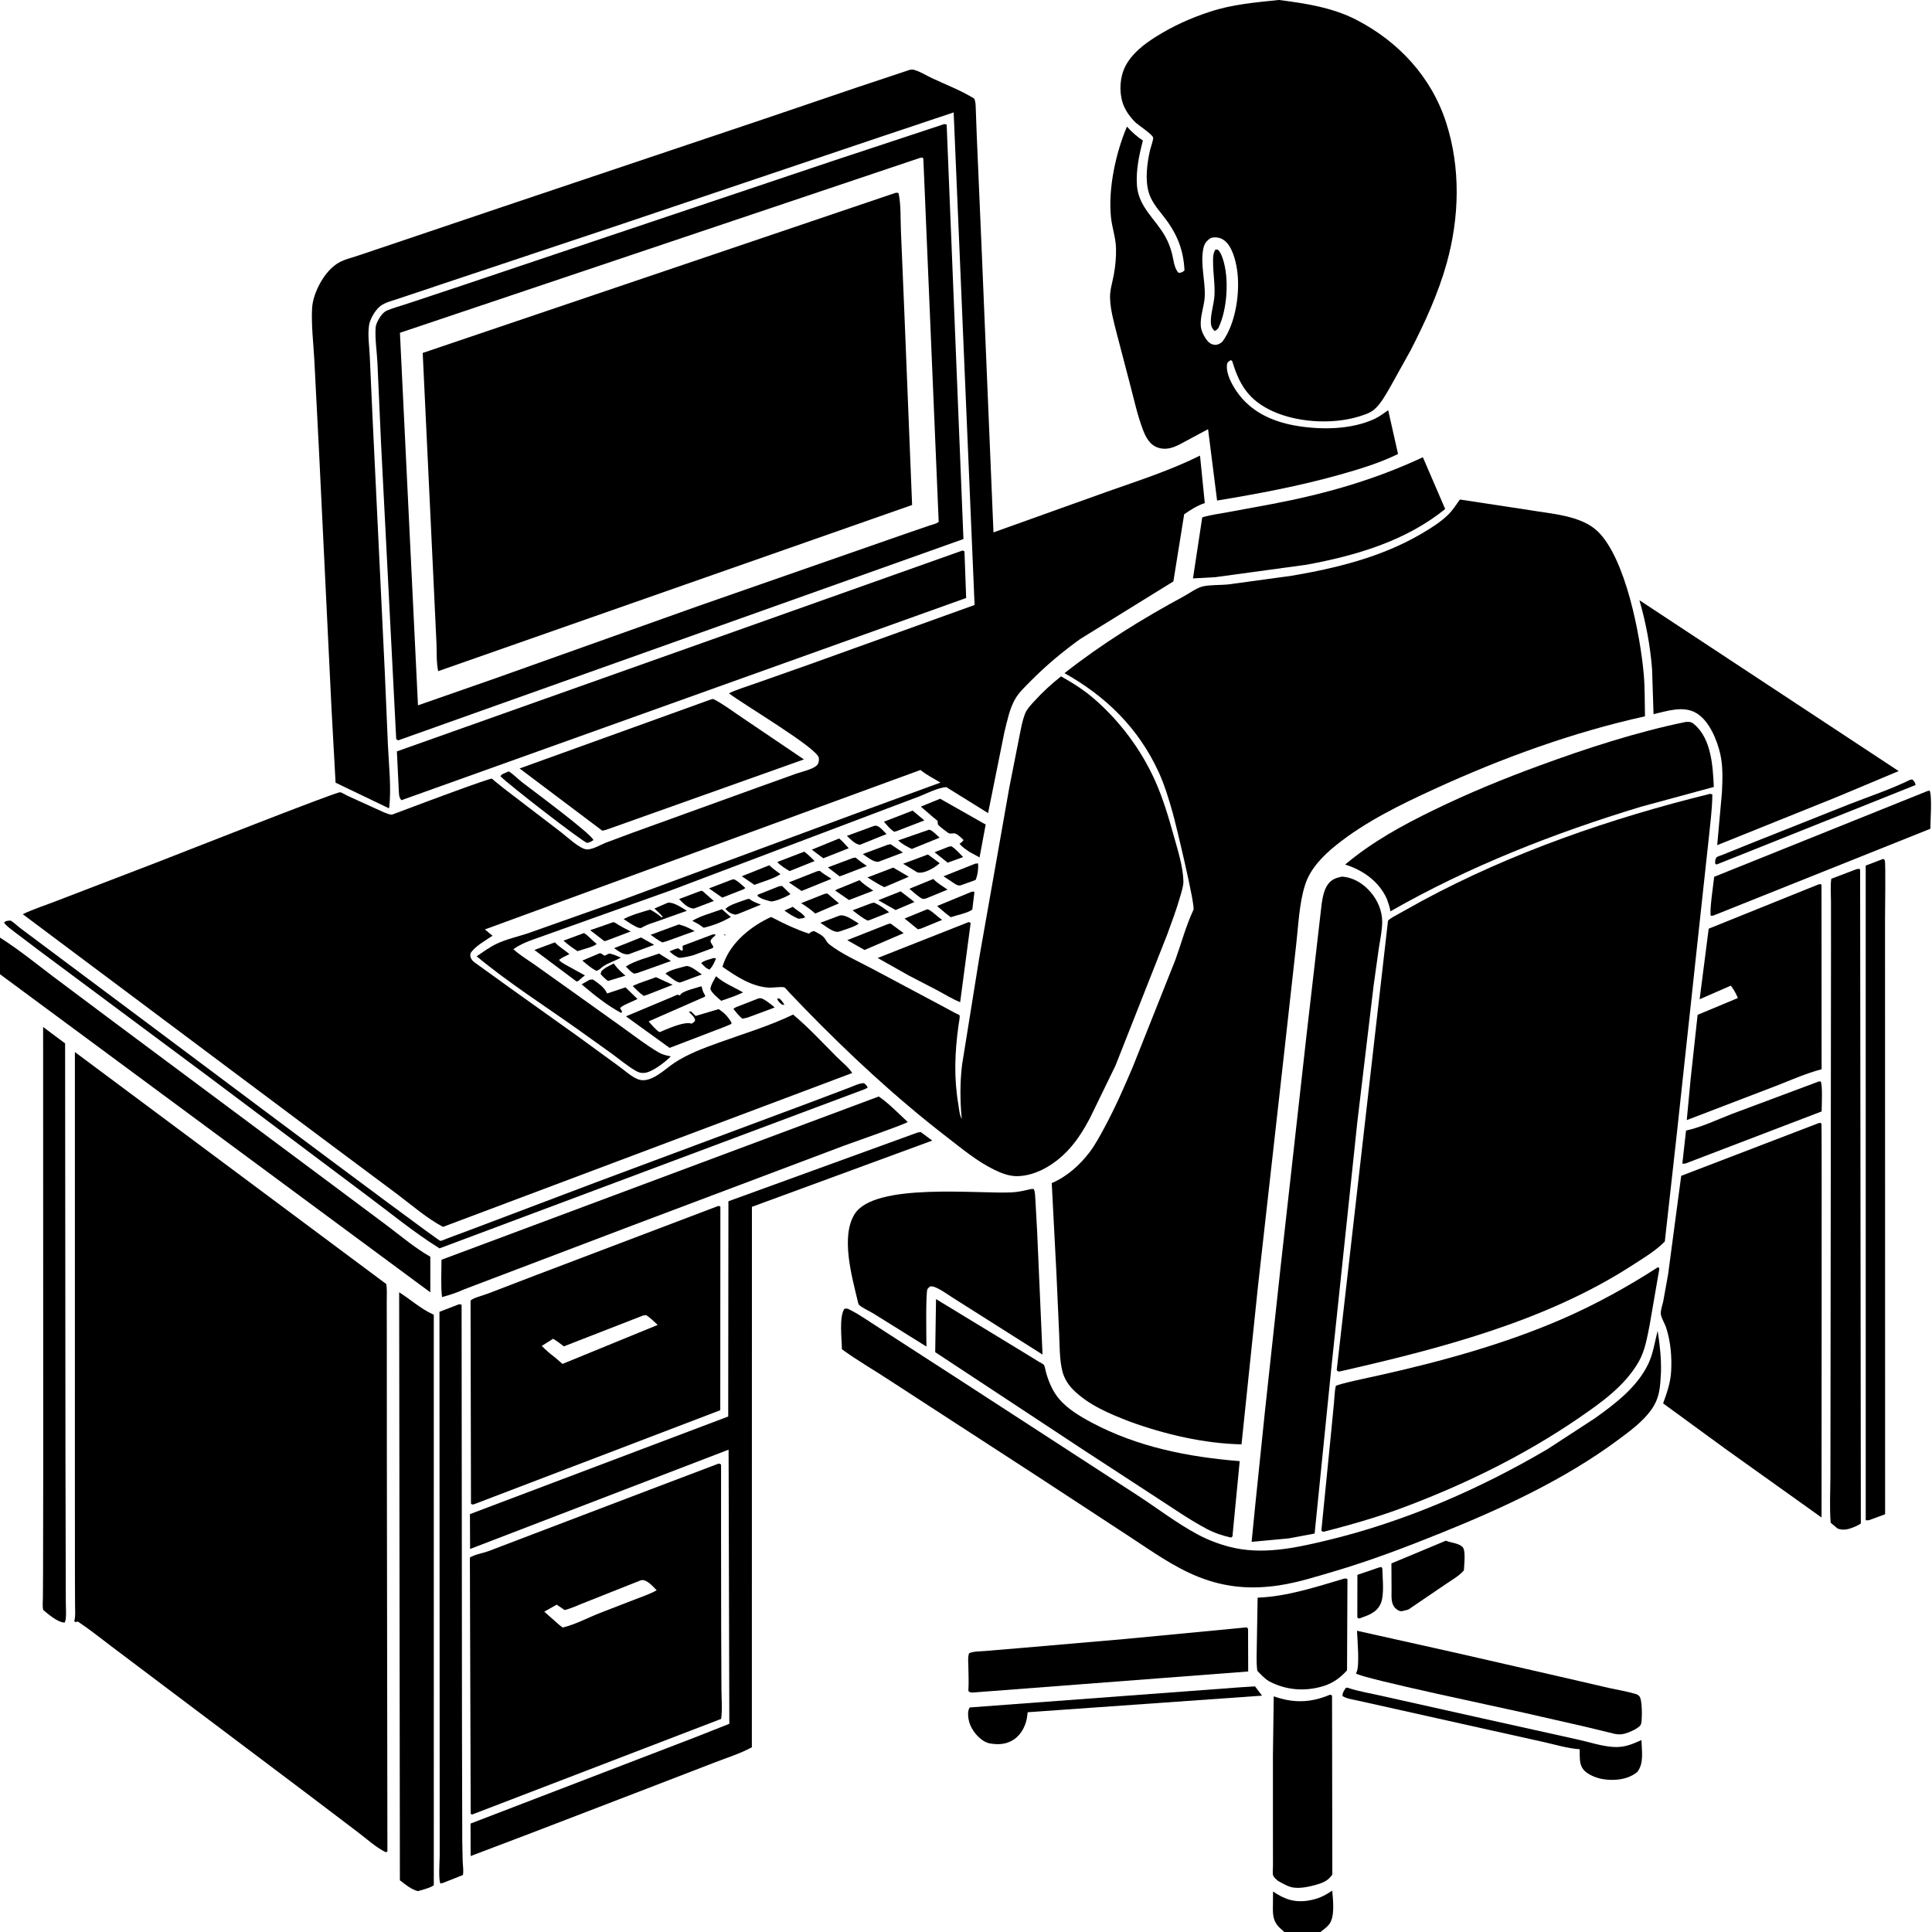 <svg version="1.1" xmlns="http://www.w3.org/2000/svg" style="display: block;" viewBox="0 0 2048 2048" width="1024" height="1024">
<path transform="translate(0,0)" fill="rgb(255,255,255)" d="M 0 0 L 0 2048 L 2048 2048 L 2048 0 L 0 0 z"/>
<path transform="translate(0,0)" fill="rgb(0,0,0)" d="M 1356.18 0 C 1383.87 3.621 1412.33 7.916 1437.5 20.857 C 1482.34 43.911 1517.32 81.449 1532.96 129.932 C 1548.49 178.095 1547.08 230.381 1533.56 278.969 C 1524.7 310.813 1510.45 341.945 1495.34 371.312 L 1473.96 409.758 C 1469.24 417.838 1463.65 428.403 1456.33 434.425 C 1452.15 437.868 1446.2 439.716 1441.07 441.333 C 1411.72 450.576 1371.32 447.932 1343.93 433.381 C 1321.87 421.66 1313.09 405.632 1306.08 382.5 L 1304.5 381.792 C 1302.34 383.344 1301.05 383.688 1300.68 386.5 C 1299.44 395.967 1305.85 407.588 1311.09 415.197 C 1325.41 435.985 1347.73 446.526 1371.98 450.953 C 1398.95 455.878 1432.03 455.778 1457.35 443.928 C 1462.3 441.61 1467.03 437.929 1471.54 434.832 L 1481.98 481.259 C 1462.06 490.996 1440.87 497.377 1419.57 503.357 C 1377.39 515.204 1333.39 523.467 1290.17 530.612 L 1280.6 454.973 L 1249.67 471.5 C 1242.15 475.226 1234.77 477.287 1226.6 474.222 C 1219.19 471.44 1215.02 464.23 1212.24 457.265 C 1205.67 440.802 1201.92 422.237 1197.28 405.088 L 1183.81 353.589 C 1180.8 341.604 1176.97 328.15 1176.7 315.757 C 1176.52 307.331 1179.05 299.966 1180.58 291.806 C 1182.37 282.299 1183.28 272.483 1183.01 262.807 C 1182.7 251.843 1178.77 241.09 1177.66 230.108 C 1174.58 199.69 1182.77 162.14 1194.6 134.203 C 1199.9 140.077 1204.93 144.601 1211.53 148.962 C 1207.52 164.313 1204.09 180.412 1205.19 196.386 C 1206.77 219.455 1224.92 232.156 1235.32 250.872 C 1238.35 256.327 1240.5 261.982 1242.15 267.98 C 1243.84 274.126 1244.65 285.118 1249.5 289.27 C 1252.74 288.89 1253.09 288.784 1255.61 286.716 C 1254.44 262.659 1246.53 245.569 1231.62 227.004 C 1226.04 220.053 1220.38 212.892 1217.78 204.217 C 1213.67 190.479 1215.94 173.307 1218.99 159.5 C 1219.53 157.051 1222.84 147.738 1222.38 145.865 C 1221.47 142.181 1206.52 132.691 1203.1 129.231 C 1197.39 123.46 1192.5 116.603 1190.02 108.814 C 1186.15 96.665 1187.12 81.338 1193.05 69.979 C 1200.05 56.58 1212.76 46.815 1225.35 38.92 C 1243.59 27.481 1261.97 19.208 1282.38 12.5 C 1306.8 4.472 1329.98 2.72 1355.25 0 L 1356.18 0 z M 1283.13 252.5 C 1279.01 255.313 1276.66 258.288 1275.63 263.275 C 1272.16 280.028 1277.88 297.676 1277.07 314.434 C 1276.57 324.825 1271.91 335.69 1272.93 346.037 C 1273.38 350.534 1275.75 355.336 1278.23 359.046 C 1280.3 362.139 1282.95 364.771 1286.76 365.407 C 1289.7 365.898 1292.48 364.894 1294.74 363.029 L 1295.95 361.977 C 1310.15 342.68 1314.89 308.859 1311.26 285.462 C 1309.71 275.509 1306.02 260.721 1297.41 254.571 C 1293.78 251.977 1289.01 251.03 1284.66 252.008 L 1283.13 252.5 z"/>
<path transform="translate(0,0)" fill="rgb(0,0,0)" d="M 341.555 1206.58 L 24.108 969.086 C 36.151 963.314 49.139 959.309 61.562 954.38 L 165.468 914.472 C 186.661 906.349 355.488 839.607 360.532 839.831 C 362.05 839.899 366.991 842.913 368.551 843.643 L 399.351 857.664 C 403.656 859.561 410.17 862.963 414.785 863.574 C 415.679 863.693 418.582 862.396 419.558 862.06 L 438.74 854.847 C 447.666 851.482 519.176 824.728 521.443 825.411 C 521.845 825.532 524.21 827.797 524.698 828.209 L 534.33 835.942 L 595.042 882.436 C 601.018 887.038 614.158 899.437 621.433 900.33 C 627.539 901.078 636.499 895.545 642.128 893.314 L 671.443 882.394 L 808 833.044 L 843.894 820.151 C 850.149 817.973 860.532 815.807 865.5 811.684 C 867.888 809.702 868.289 806.446 868.028 803.5 C 867.122 793.293 786 745.53 772.725 734.925 C 781.278 730.776 790.761 728.082 799.71 724.85 L 856 705.028 L 1033.1 641.305 L 1010.92 119.164 L 932.117 145.536 L 659.485 237.414 L 473.82 299.37 L 423.273 316.295 C 417.085 318.442 408.438 320.426 403.294 324.35 C 397.79 328.549 392.18 338.161 391.175 345 C 389.66 355.298 391.5 367.211 391.975 377.667 L 394.958 443.5 L 407.904 712.614 L 411.217 790 C 412.238 811.952 414.914 834.504 412.581 856.421 L 411.75 856.58 L 355.725 829.668 L 351.447 751.875 L 338.136 477.623 L 333.185 381.285 C 332.227 363.619 329.91 344.801 330.802 327.165 C 331.279 317.726 334.898 308.212 339.45 300.015 C 344.408 291.089 351.436 282.309 360.673 277.565 C 365.73 274.969 371.826 273.464 377.223 271.716 L 405.557 262.219 L 532.119 219.482 L 810.254 126.015 L 908.989 92.473 L 964.24 74.081 C 966.136 73.734 967.332 73.615 969.229 74.138 C 975.46 75.856 982.018 80.087 987.969 82.862 C 1002.77 89.763 1018.76 95.9 1032.64 104.472 C 1034.37 107.736 1034.19 112.23 1034.38 115.91 L 1035.39 143.449 L 1040.9 271.476 L 1053.12 564.351 L 1174 521.064 C 1206.67 509.542 1241.07 498.479 1272.06 482.952 L 1277.12 533.284 C 1269.13 535.901 1262.15 540.415 1255.27 545.148 L 1243.83 616.334 L 1144.9 677.494 C 1126.2 691.011 1109.03 705.306 1092.79 721.708 C 1087.05 727.508 1080.45 733.639 1076.28 740.697 C 1070.2 750.988 1067.51 764.834 1064.63 776.392 L 1047.41 861.911 L 1003.06 834.339 C 993.492 835.318 983.824 840.439 974.957 844.047 L 946.911 854.626 L 712.139 943.441 L 562.336 996.941 C 555.752 999.467 549.959 1002.06 544.194 1006.16 C 550.634 1012.21 559.068 1017.2 566.305 1022.31 L 605.672 1050.35 L 660.353 1089.41 C 672.724 1098.33 685.152 1107.96 698.297 1115.66 C 701.914 1117.78 705.796 1118.75 709.873 1119.57 L 711.099 1119.81 C 705.45 1125.6 691.618 1136.33 683.587 1137.26 C 679.976 1137.68 677.284 1137.04 674.167 1135.25 C 665.33 1130.18 657.047 1123.2 648.836 1117.14 L 612.766 1091.34 C 576.987 1065.92 539.042 1041.76 505.285 1013.74 C 512.047 1009.13 518.926 1004.04 526.329 1000.5 C 537.255 995.28 550.169 992.665 561.677 988.601 L 658.226 954.429 L 903.119 863.877 L 996.901 829.587 C 990.203 825.376 983.356 822.199 977.083 817.24 L 975.774 816.196 L 513.966 985.239 L 522.101 991.896 C 514.81 996.913 503.46 1003.02 498.79 1010.5 C 498.547 1012.57 498.249 1013.21 499.049 1015.25 C 499.932 1017.5 501.302 1018.78 503.156 1020.26 L 543.593 1049.4 L 612.933 1098.85 L 656.261 1130.44 C 662.213 1134.76 669.906 1141.82 676.724 1144.24 C 689.83 1148.89 704.764 1133.34 714.765 1126.74 C 729.255 1117.18 745.512 1111.18 761.764 1105.31 C 787.974 1095.84 815.629 1087.61 840.708 1075.48 C 857.027 1089.08 871.911 1105.26 886.915 1120.31 C 891.843 1125.26 899.881 1131.56 903.353 1137.46 L 469.582 1300.55 C 452.447 1291.44 436.316 1277.34 420.805 1265.69 L 341.555 1206.58 z"/>
<path transform="translate(0,0)" fill="rgb(0,0,0)" d="M 419.996 783.5 L 403.951 470.551 L 400.093 384.564 C 399.512 372.601 397.404 359.375 398.167 347.5 C 398.372 344.31 399.801 341.416 401.306 338.648 C 403.362 334.866 406.371 330.806 410.457 329.07 C 417.23 326.194 424.694 324.333 431.686 321.947 L 486.801 303.644 L 655.146 247.053 L 882.897 170.558 L 1001.02 131.5 L 1003.5 132.072 L 1021.29 571.402 L 422.023 784.826 L 419.996 783.5 z M 974.86 167.5 L 423.944 352.788 L 443.071 747.682 L 526.1 718.696 L 740.51 642.311 L 961.202 565.35 L 985.318 557.079 C 988.237 556.087 992.914 555.183 995.046 553.116 L 978.771 168 L 977.522 166.963 L 974.86 167.5 z"/>
<path transform="translate(0,0)" fill="rgb(0,0,0)" d="M 464.505 711.455 C 462.455 702.348 463.104 691.047 462.666 681.635 L 459.738 619.469 L 448.083 374.137 L 949.072 204.5 C 951.241 204.17 950.097 204.153 952.5 204.701 C 955.244 217.482 954.426 232.012 955.021 245.099 L 958.574 329.222 L 966.87 535.309 L 464.505 711.455 z"/>
<path transform="translate(0,0)" fill="rgb(0,0,0)" d="M 1291.5 347.736 C 1289.99 349.521 1289.67 350.035 1287.5 350.809 C 1285.55 348.764 1284.4 347.419 1283.86 344.5 C 1282.32 336.144 1286.57 323.392 1287.29 314.553 C 1288.23 303.023 1286.08 291.289 1285.94 279.699 C 1285.88 274.312 1285.4 269.225 1288.41 264.5 C 1289.34 264.457 1290.27 264.64 1291.19 264.757 C 1293.79 267.646 1295.04 270.751 1296.25 274.392 C 1303.11 294.863 1301.09 328.161 1291.5 347.736 z"/>
<path transform="translate(0,0)" fill="rgb(0,0,0)" d="M 1288.24 611.824 L 1264.61 613.134 L 1274.43 548.405 C 1283.39 545.78 1292.98 544.507 1302.18 542.833 L 1348.51 534.269 C 1404.3 523.688 1456.73 508.829 1508.3 484.705 L 1531.96 539.593 C 1489.95 573.587 1437.3 588.983 1385.05 598.617 L 1288.24 611.824 z"/>
<path transform="translate(0,0)" fill="rgb(0,0,0)" d="M 1197.72 1507 C 1176.51 1498.83 1153.81 1489.43 1137.46 1473.02 C 1132.21 1467.75 1127.94 1460.76 1126.14 1453.5 C 1123.04 1440.94 1123.33 1426.66 1122.74 1413.76 L 1119.89 1350.54 L 1114.89 1254.14 C 1130.77 1247.39 1144.55 1235.15 1154.91 1221.5 C 1161.37 1213 1166.36 1203.39 1171.42 1194.01 C 1182.53 1173.38 1191.81 1152.05 1200.99 1130.51 L 1245.95 1017.45 C 1252.25 1000.04 1257.23 981.144 1265.12 964.447 C 1267.26 959.923 1246.35 873.052 1243.24 862.054 C 1239.08 847.292 1234.49 832.006 1228.06 818.065 C 1206.68 771.783 1172.5 738.256 1128.44 713.568 C 1168.01 682.405 1210.62 656.05 1254.85 632.138 C 1260.72 628.966 1268.52 623.162 1274.77 621.68 C 1282.91 619.748 1293.61 620.412 1302.21 619.483 L 1369.35 610.3 C 1416.44 602.315 1464.14 590.565 1505.72 566.397 C 1515.81 560.534 1526.71 553.794 1535.11 545.627 C 1539.82 541.043 1543.71 534.875 1547.52 529.506 L 1621.59 540.776 C 1644.32 544.701 1675.95 546.368 1693.4 563.065 C 1723.24 591.601 1738.75 673.466 1742.41 714.327 C 1743.74 729.16 1743.4 744.434 1743.73 759.328 C 1666.89 776.34 1591.99 803.628 1520.53 836.407 C 1484.52 852.926 1447.62 870.862 1416.6 895.699 C 1402.83 906.722 1389.16 920.427 1383.57 937.626 C 1377.19 957.255 1376.35 980.935 1373.99 1001.5 L 1361.46 1114.32 L 1333.56 1362.98 L 1316.06 1531.07 C 1276.55 1530.26 1234.67 1520.46 1197.72 1507 z"/>
<path transform="translate(0,0)" fill="rgb(0,0,0)" d="M 425.5 848.259 C 422.437 844.908 422.974 840.461 422.648 836 L 420.717 796.502 L 1020.49 583.5 L 1022.37 584.5 L 1024.17 633.893 L 425.5 848.259 z"/>
<path transform="translate(0,0)" fill="rgb(0,0,0)" d="M 1948.25 844.395 L 1820.31 895.912 L 1825.34 839.789 C 1825.99 826.568 1826.51 812.248 1823.55 799.252 C 1820.19 784.555 1811.9 764.046 1798.26 755.943 C 1784.36 747.686 1767.34 753.766 1752.82 757.037 L 1751.26 709.353 C 1749.35 684.529 1744.77 660.163 1737.87 636.275 L 2011.71 816.754 L 2012.76 817.334 L 1948.25 844.395 z"/>
<path transform="translate(0,0)" fill="rgb(0,0,0)" d="M 852.181 1068.28 L 836.024 1051.4 C 835.369 1050.72 832.231 1046.9 831.5 1046.68 C 828.153 1045.67 819.501 1047.12 815.492 1046.94 C 797.047 1046.08 780.476 1035.09 765.809 1024.79 L 767.359 1020.34 C 775.48 998.396 796.391 981.705 817.107 972.139 C 819.057 972.763 818.253 972.409 820.009 973.339 C 831.537 979.441 845.128 985.697 857.5 989.7 C 859.453 988.127 860.464 987.262 863 987.012 C 866.799 989.048 872.303 991.482 874.623 995.276 C 876.11 997.709 876.982 999.388 879.304 1001.2 C 892.195 1011.24 909.682 1019.05 924.161 1026.68 L 1000.44 1067.33 L 1012.31 1073.75 C 1013.2 1074.21 1016.54 1075.54 1017.09 1076.17 C 1017.9 1077.11 1016.25 1085.47 1016.06 1086.91 C 1012.14 1115.42 1011.03 1141.97 1015.83 1170.46 C 1016.68 1175.48 1017.07 1181.8 1019.5 1186.26 C 1017.69 1166.99 1017.52 1148.09 1019.81 1128.85 L 1038.21 1014.34 L 1069.94 834.656 L 1079.94 784 C 1081.79 775.003 1083.35 764.543 1086.83 756.031 C 1088.72 751.411 1092.98 747.046 1096.31 743.392 C 1105.07 733.759 1114.54 725.033 1124.75 716.962 C 1137.76 724.312 1149.24 731.521 1160.53 741.392 C 1187.38 764.865 1209.59 794.626 1224.24 827.134 C 1232.85 846.239 1238.76 866.361 1244.38 886.503 C 1248.56 901.484 1254.05 918.585 1254.46 934.146 C 1254.59 939.241 1252.38 945.607 1250.99 950.5 C 1247.1 964.24 1242.05 977.601 1237.15 991 L 1182.48 1129.53 L 1155.27 1185.47 C 1149.14 1197.05 1142.02 1208.54 1133.17 1218.25 C 1119.44 1233.3 1099.06 1246.61 1078 1246.78 C 1069.71 1246.84 1061.35 1243.58 1054 1239.99 C 1035.53 1230.96 1019.87 1217.78 1003.67 1205.29 C 949.371 1163.39 899.982 1117.4 852.181 1068.28 z"/>
<path transform="translate(0,0)" fill="rgb(0,0,0)" d="M 645.287 878.645 C 642.977 879.489 640.911 880.155 638.476 880.59 L 550.794 814.603 L 753.454 741.5 L 756.015 740.905 C 767.074 746.547 777.69 754.77 788.078 761.645 L 852.173 805.01 L 645.287 878.645 z"/>
<path transform="translate(0,0)" fill="rgb(0,0,0)" d="M 1470.22 953.157 L 1468.74 950.008 C 1459.86 932.887 1443.91 922.187 1425.94 916.433 C 1454.55 892.377 1486.34 874.962 1519.8 858.682 C 1556.38 840.883 1593.53 825.59 1631.71 811.618 C 1682.12 793.17 1734.37 776.091 1787.01 765.272 C 1791.59 765.164 1792.88 765.074 1796.5 768.254 C 1814.17 783.761 1815.75 812.651 1816.7 834.21 L 1739.71 855.116 C 1647.87 882.922 1557.31 918.366 1473.88 966.051 C 1473.24 961.504 1471.77 957.448 1470.22 953.157 z"/>
<path transform="translate(0,0)" fill="rgb(0,0,0)" d="M 622.5 893.569 C 617.763 892.657 538.846 831.505 530.5 822.869 C 531.584 820.475 535.002 819.634 537.361 818.5 L 539.554 817.727 C 544.565 821.105 549.094 825.854 553.948 829.602 C 564.076 837.423 627.128 884.076 629.041 890.5 C 626.83 892.186 625.11 892.768 622.5 893.569 z"/>
<path transform="translate(0,0)" fill="rgb(0,0,0)" d="M 1821.29 915.772 C 1819.46 916.515 1820.46 916.379 1818.27 915.948 C 1818.22 914.887 1817.99 913.085 1818.25 912 C 1818.34 911.646 1819.13 909.292 1819.5 908.855 C 1820.16 908.075 1825.21 906.436 1826.39 905.948 L 1854.08 894.762 L 1959.67 852.767 C 1981.33 844.288 2004.24 836.746 2025.06 826.5 L 2027.39 826.312 C 2028.9 828.358 2030.48 829.6 2030.5 832.205 L 1821.29 915.772 z"/>
<path transform="translate(0,0)" fill="rgb(0,0,0)" d="M 1816.29 970.5 L 1813.6 970.87 C 1811.77 967.116 1816.4 936.277 1817.11 929.443 L 2043.29 838.5 L 2045.47 838.087 C 2048.28 843.031 2046.28 871.479 2046.23 878.552 L 1816.29 970.5 z"/>
<path transform="translate(0,0)" fill="rgb(0,0,0)" d="M 1419.5 1453.96 C 1417.77 1453.46 1418.65 1453.88 1416.96 1452.5 L 1471.36 975.9 C 1474.49 972.868 1479.02 970.791 1482.8 968.613 L 1507.72 954.785 C 1602.91 903.436 1707.93 867.291 1812.72 841.5 L 1815.14 842.047 C 1815.11 857.639 1812.75 873.998 1811.26 889.558 L 1800.04 993.033 L 1777.74 1199.65 L 1764.77 1316.05 C 1754.79 1326.2 1741.6 1333.94 1729.69 1341.64 C 1637.77 1401 1525.04 1429.91 1419.5 1453.96 z"/>
<path transform="translate(0,0)" fill="rgb(0,0,0)" d="M 1027.58 903.021 C 1023.86 900.401 1020.08 898.026 1017.14 894.5 C 1018.97 893.297 1020.1 892.225 1021.45 890.5 C 1019.31 888.304 1015.35 884.478 1012.5 883.544 C 1010.83 882.999 1008.23 883.929 1006.51 883.5 C 1005.25 883.185 1002.99 881.29 1001.88 880.487 C 1000.2 879.266 995.092 875.517 994.24 873.832 C 993.691 872.746 994.357 871.286 993.79 870.209 C 993.387 869.444 990.417 867.364 989.613 866.683 L 976.109 855.05 L 996.589 846.701 L 1043.52 873.289 L 1044.88 873.888 L 1038.38 908.882 L 1027.58 903.021 z"/>
<path transform="translate(0,0)" fill="rgb(0,0,0)" d="M 950.5 881.001 L 947.984 881.715 C 943.662 879.233 940.305 874.705 936.958 871.048 L 967.439 859.258 L 979.861 869.674 L 950.5 881.001 z"/>
<path transform="translate(0,0)" fill="rgb(0,0,0)" d="M 911.5 895.527 C 906.21 894.851 901.551 889.544 897.72 886.071 L 926.545 875.5 L 928.018 875.282 C 932.036 875.014 936.838 881.394 939.739 884.152 L 911.5 895.527 z"/>
<path transform="translate(0,0)" fill="rgb(0,0,0)" d="M 966.598 899.918 C 961.019 897.406 956.697 894.864 952.033 890.895 L 984.878 879.5 C 987.819 879.68 993.593 885.843 996.053 887.939 L 966.598 899.918 z"/>
<path transform="translate(0,0)" fill="rgb(0,0,0)" d="M 872.714 909.799 L 860.544 900.662 L 889.511 888.843 C 893.001 891.455 896.598 896.001 899.707 899.158 L 872.714 909.799 z"/>
<path transform="translate(0,0)" fill="rgb(0,0,0)" d="M 931.23 913.5 C 925.752 914.122 919.103 908.35 914.558 905.336 L 940.979 895.5 L 944.007 894.862 L 957.122 903.723 L 931.23 913.5 z"/>
<path transform="translate(0,0)" fill="rgb(0,0,0)" d="M 1004.57 914.453 L 990.679 903.42 L 1005.76 897.5 L 1008.5 897.088 C 1013.14 899.848 1017.15 904.723 1020.98 908.531 L 1004.57 914.453 z"/>
<path transform="translate(0,0)" fill="rgb(0,0,0)" d="M 836.966 923.376 C 832.704 920.732 827.203 917.556 823.933 913.771 L 852.548 902.781 C 856.582 905.801 860.014 909.194 863.546 912.762 L 836.966 923.376 z"/>
<path transform="translate(0,0)" fill="rgb(0,0,0)" d="M 972.5 924.79 L 957.355 915.586 L 983.621 905.786 L 996.124 915.042 C 994.032 916.86 991.856 918.538 989.468 919.953 C 984.795 922.722 977.758 926.104 972.5 924.79 z"/>
<path transform="translate(0,0)" fill="rgb(0,0,0)" d="M 892.5 928.123 L 889.984 928.941 L 877.577 919.462 L 904.093 909.5 L 907.009 909.055 C 910.723 912.436 914.773 915.162 918.917 917.97 L 892.5 928.123 z"/>
<path transform="translate(0,0)" fill="rgb(0,0,0)" d="M 1981.06 1611.5 C 1979.88 1611.63 1978.93 1611.59 1977.75 1611.5 L 1977.72 917.57 L 1996.23 910.5 L 1996.81 910.704 C 1997.19 911.136 1997.68 911.493 1997.95 912 C 1999.03 914.032 1998.17 967.164 1998.21 974.523 L 1998.29 1605.19 L 1981.06 1611.5 z"/>
<path transform="translate(0,0)" fill="rgb(0,0,0)" d="M 1007.78 933.918 L 1000.15 928.936 L 1033.82 915.5 L 1036.77 915.228 C 1037.32 920.206 1036.29 928.364 1034.1 932.829 L 1018.38 938.476 C 1014.56 939.46 1011.03 935.943 1007.78 933.918 z"/>
<path transform="translate(0,0)" fill="rgb(0,0,0)" d="M 799.667 938.004 L 786.349 928.838 L 815.497 917.206 C 819.008 920.7 823.398 923.618 827.327 926.643 C 820.152 931.545 808.047 934.681 799.667 938.004 z"/>
<path transform="translate(0,0)" fill="rgb(0,0,0)" d="M 937.458 940.437 C 931.225 937.6 925.395 933.688 919.556 930.113 L 946.854 919.692 L 963.368 929.359 L 937.458 940.437 z"/>
<path transform="translate(0,0)" fill="rgb(0,0,0)" d="M 1947.83 1620.26 L 1940.59 1614.16 C 1939.27 1597.75 1940.29 1580.51 1940.31 1564.01 L 1940.43 1467.91 L 1940.77 1167.62 L 1940.94 1003.94 L 1940.91 955.285 C 1940.9 947.602 1940.13 939.114 1941.25 931.531 L 1967.61 921.5 C 1969.71 920.977 1969.6 920.761 1971.81 921.5 L 1972.58 1614.98 C 1970.48 1616.31 1968.36 1617.5 1966.05 1618.45 C 1960.01 1620.95 1954.18 1622.82 1947.83 1620.26 z"/>
<path transform="translate(0,0)" fill="rgb(0,0,0)" d="M 849.685 944.443 L 836.211 935.372 L 866.377 923.5 L 869.014 923.146 C 872.775 926.371 877.261 928.91 881.427 931.588 L 849.685 944.443 z"/>
<path transform="translate(0,0)" fill="rgb(0,0,0)" d="M 1366.24 1630.72 L 1326.77 1634.39 L 1330.75 1594.2 L 1340.95 1495.5 L 1357.6 1342.07 L 1384.81 1098.63 L 1401.04 958 C 1402.1 951.138 1403.43 943.417 1407.5 937.647 C 1411.31 932.251 1416.24 930.52 1422.46 929.248 C 1434.88 930.163 1444.9 936.458 1453 945.791 C 1460.41 954.323 1465.34 966.1 1465.19 977.473 C 1465.06 986.842 1462.97 996.413 1461.54 1005.67 L 1456.08 1044.81 L 1438.83 1189.29 L 1411.17 1451.03 L 1393.56 1625.6 L 1366.24 1630.72 z"/>
<path transform="translate(0,0)" fill="rgb(0,0,0)" d="M 765.599 951.524 L 751.571 941.732 L 775.633 932.5 L 778 932.047 C 782.247 933.834 786.48 938.301 790.064 941.252 C 788.723 942.869 785.501 943.675 783.56 944.476 L 765.599 951.524 z"/>
<path transform="translate(0,0)" fill="rgb(0,0,0)" d="M 981.401 952.5 C 980.272 952.598 979.105 953.098 978.014 952.793 C 974.657 951.857 967.136 944.536 963.971 942.133 L 989.416 931.731 C 993.423 936.148 999.514 939.61 1004.44 943.042 L 981.401 952.5 z"/>
<path transform="translate(0,0)" fill="rgb(0,0,0)" d="M 899.989 954.063 L 885.463 944.11 C 886.234 942.854 889.022 942.088 890.443 941.484 L 911.199 933.013 C 915.141 937.255 920.95 940.766 925.66 944.178 L 899.989 954.063 z"/>
<path transform="translate(0,0)" fill="rgb(0,0,0)" d="M 1792.15 1143.76 L 1799.54 1075.76 L 1842.2 1057.95 C 1840.15 1052.95 1837.99 1049.14 1834.74 1044.81 L 1801.69 1059.26 L 1811.28 984.454 L 1927.68 937.5 L 1929.86 937.163 L 1930.87 938 L 1930.97 1133.48 C 1914.72 1137.66 1898.3 1145.01 1882.63 1151.1 L 1788.04 1187.35 L 1792.15 1143.76 z"/>
<path transform="translate(0,0)" fill="rgb(0,0,0)" d="M 816.76 955.443 C 811.822 954.064 807.168 953.132 803.101 949.843 L 803.143 948.5 L 825.778 939.5 L 829.004 939.102 L 837.814 947.633 L 836.8 948.522 C 833.077 950.777 820.546 956.303 816.76 955.443 z"/>
<path transform="translate(0,0)" fill="rgb(0,0,0)" d="M 735.5 963.154 C 728.663 962.604 724.55 957.633 719.832 953.019 L 742.447 944.5 L 744.422 944.301 L 756.692 955.094 L 735.5 963.154 z"/>
<path transform="translate(0,0)" fill="rgb(0,0,0)" d="M 949.356 964.681 L 931.048 954.296 L 954.694 944.847 L 969.366 956.151 L 949.356 964.681 z"/>
<path transform="translate(0,0)" fill="rgb(0,0,0)" d="M 1002.55 968.196 L 993.335 960.426 L 1029.51 945.5 C 1031.1 945.165 1031.43 944.795 1032.95 945.5 L 1030.7 964.121 C 1026.05 967.872 1013.91 970.15 1007.9 972.274 L 1002.55 968.196 z"/>
<path transform="translate(0,0)" fill="rgb(0,0,0)" d="M 864.169 968.41 C 859.665 964.23 854.426 960.675 849.251 957.388 L 874.158 947.5 L 877.01 947.132 L 889.33 957.584 L 864.169 968.41 z"/>
<path transform="translate(0,0)" fill="rgb(0,0,0)" d="M 782.5 968.773 L 779.5 969.627 C 774.632 968.477 772.376 967.218 769.02 963.5 C 773.433 958.828 784.999 955.824 790.987 953.5 L 794.008 952.734 C 797.884 955.707 802.088 957.22 806.594 958.945 L 782.5 968.773 z"/>
<path transform="translate(0,0)" fill="rgb(0,0,0)" d="M 668.494 979.129 L 661.063 974.246 C 669.286 969.882 680.305 966.84 689.284 964.234 C 693.317 966.497 696.838 968.701 700.396 971.698 L 701.332 972.5 L 702.562 972 C 700.09 968.713 696.671 965.923 693.682 963.098 L 707.985 956.88 C 714.449 956.265 722.657 962.235 728.146 965.492 L 696 976.871 C 691.465 978.567 687.157 979.564 682.848 981.933 L 679.585 983.674 C 676.803 984.489 671.118 980.49 668.494 979.129 z"/>
<path transform="translate(0,0)" fill="rgb(0,0,0)" d="M 921.5 975.469 L 919.511 975.774 C 913.802 972.922 908.82 968.802 903.739 964.981 L 923.51 957.5 L 926.501 956.799 C 932.588 959.447 937.315 962.941 942.515 967.019 L 921.5 975.469 z"/>
<path transform="translate(0,0)" fill="rgb(0,0,0)" d="M 846.5 973.943 C 840.954 971.686 836.365 968.66 831.528 965.21 L 840.469 961.234 C 843.95 964.759 851.571 968.333 853.49 972.5 C 851.023 973.495 849.114 973.723 846.5 973.943 z"/>
<path transform="translate(0,0)" fill="rgb(0,0,0)" d="M 743.5 981.759 C 740.586 979.459 737.139 977.865 733.877 976.1 C 742.63 970.773 755.444 967.455 765.221 963.821 L 774.731 972.093 C 765.502 977.404 756.327 980.933 746.016 983.463 L 743.5 981.759 z"/>
<path transform="translate(0,0)" fill="rgb(0,0,0)" d="M 976.5 984.246 L 973 985.117 L 958.914 973.677 L 981.266 964.5 L 983.108 963.84 C 986.983 964.657 993.689 971.802 997.652 974.335 L 998.815 975.065 L 976.5 984.246 z"/>
<path transform="translate(0,0)" fill="rgb(0,0,0)" d="M 889.292 987.594 C 883.381 989.095 874.939 981.369 869.533 978.202 L 890.164 970.5 C 896.306 969.108 904.686 975.791 910.19 978.906 C 908.405 981.753 892.959 986.262 889.292 987.594 z"/>
<path transform="translate(0,0)" fill="rgb(0,0,0)" d="M 791 976 L 792.947 975.128 L 791 976 z"/>
<path transform="translate(0,0)" fill="rgb(0,0,0)" d="M 916.815 1154.5 L 465.922 1323.31 C 438.504 1306.27 412.963 1285.07 387.02 1265.81 L 221.347 1141.49 L 41.406 1007.59 L 15.941 988.315 C 11.961 985.195 7.266 982.111 4.27 978.031 L 6.038 976.5 C 7.125 976.36 10.089 975.612 11 975.862 C 13.052 976.423 18.943 981.953 20.98 983.459 L 74.541 1023.52 C 109.796 1049.53 463.476 1315.2 466.797 1315.38 C 468.203 1315.45 472.39 1313.42 473.87 1312.89 L 500.511 1302.95 L 632.391 1253.06 L 860.36 1168.07 L 900.371 1152.93 C 904.879 1151.26 911.192 1148.04 916 1148.2 C 917.652 1149.76 919.068 1150.73 919.779 1152.95 L 916.815 1154.5 z"/>
<path transform="translate(0,0)" fill="rgb(0,0,0)" d="M 791 976 L 789 977 L 791 976 z"/>
<path transform="translate(0,0)" fill="rgb(0,0,0)" d="M 642.5 997.256 L 640.585 997.623 L 625.63 986.055 L 650.171 977.5 C 651.956 977.713 653.892 979.464 655.512 980.394 C 659.52 982.695 663.505 984.948 667.69 986.914 L 668.638 987.352 L 642.5 997.256 z"/>
<path transform="translate(0,0)" fill="rgb(0,0,0)" d="M 789 977 L 787.005 977.934 L 789 977 z"/>
<path transform="translate(0,0)" fill="rgb(0,0,0)" d="M 963.535 1034.19 L 930.37 1015.51 L 1026.65 977.5 C 1028.19 977.697 1027.4 977.432 1028.92 978.5 L 1017.81 1062.34 C 1009.78 1059.13 1002.09 1054.39 994.49 1050.26 L 963.535 1034.19 z"/>
<path transform="translate(0,0)" fill="rgb(0,0,0)" d="M 786.49 978.5 L 784.75 978.5 L 786.49 978.5 z"/>
<path transform="translate(0,0)" fill="rgb(0,0,0)" d="M 916.441 1007.01 L 898.1 996.594 L 941.357 979.5 L 944.013 978.976 L 957.891 989.193 L 916.441 1007.01 z"/>
<path transform="translate(0,0)" fill="rgb(0,0,0)" d="M 706.074 997.941 L 702 999.019 C 697.712 996.777 693.685 993.67 689.671 990.958 L 719.562 979.925 L 723 980.953 C 727.803 982.391 731.929 984.637 736.322 986.997 L 706.074 997.941 z"/>
<path transform="translate(0,0)" fill="rgb(0,0,0)" d="M 612.183 1008.28 C 606.908 1004.82 602.04 1001.34 597.324 997.138 L 619.028 989.077 C 623.313 991.457 628.299 997.447 632.521 1000.66 C 629.041 1003.82 617.002 1006.5 612.183 1008.28 z"/>
<path transform="translate(0,0)" fill="rgb(0,0,0)" d="M 714.515 1012.48 C 712.816 1011.21 711.223 1010.01 709.73 1008.5 C 712.751 1007.26 715.77 1005.79 719 1005.22 L 722.5 1007.89 L 723.903 1007 C 723.626 1005.27 723.475 1004.25 723.748 1002.5 L 755.692 990.5 L 758.33 990.472 L 758.274 991.5 C 756.569 993.107 754.123 994.919 753.26 997.131 C 752.706 998.553 755.414 1002.11 756.213 1003.5 L 755.5 1005.01 L 734.751 1012.65 C 731.945 1013.46 722.794 1015.57 720 1015.28 C 718.762 1015.16 715.773 1013.12 714.515 1012.48 z"/>
<path transform="translate(0,0)" fill="rgb(0,0,0)" d="M 769.079 991.5 L 768.367 991.581 L 767.51 990.5 L 768.499 990.412 L 769.079 991.5 z"/>
<path transform="translate(0,0)" fill="rgb(0,0,0)" d="M -0 1032.72 L 0 993.892 C 19.485 1006.3 37.695 1020.99 56.066 1034.98 L 123 1085.08 L 342.669 1248.7 L 410.672 1299.48 C 425.415 1310.57 440.078 1323.09 456.165 1332.17 L 456.159 1369.93 L -0 1032.72 z"/>
<path transform="translate(0,0)" fill="rgb(0,0,0)" d="M 666.5 1011.53 C 660.401 1012.33 655.833 1008.35 650.988 1005.08 L 679.504 993.752 L 693.402 1001.56 L 666.5 1011.53 z"/>
<path transform="translate(0,0)" fill="rgb(0,0,0)" d="M 611.271 1040.5 L 566.46 1006.99 L 588.231 998.934 C 592.526 1003.66 598.735 1007.19 603.617 1011.4 C 599.715 1013.2 596.089 1014.93 592.621 1017.5 C 594.191 1019.84 597.08 1021.2 599.48 1022.65 L 620.045 1033.99 C 618.134 1035.37 616.427 1036.7 614.737 1038.35 C 613.344 1039.7 613.225 1039.87 611.271 1040.5 z"/>
<path transform="translate(0,0)" fill="rgb(0,0,0)" d="M 638.739 1024.81 C 636.634 1026.63 634.825 1028.6 632 1029.12 C 626.543 1026.18 621.994 1022.2 617.256 1018.25 L 635.666 1010.5 C 638.382 1010.45 639.203 1012.81 641 1012.92 C 642.106 1012.98 644.265 1011.13 645.5 1010.96 C 648.297 1010.57 655.3 1013.96 658.158 1015.06 C 652.11 1018.58 645.185 1020.56 639.477 1024.32 L 638.739 1024.81 z"/>
<path transform="translate(0,0)" fill="rgb(0,0,0)" d="M 675.274 1031.53 L 672 1032.1 C 668.607 1030.17 666.097 1027.32 663.394 1024.56 C 672.91 1018.37 687.749 1014.68 698.6 1010.84 L 711.227 1018.75 L 675.274 1031.53 z M 680.764 1020.5 C 681.621 1020.85 682.581 1021.35 683.49 1021.5 L 680.764 1020.5 z"/>
<path transform="translate(0,0)" fill="rgb(0,0,0)" d="M 748.391 1025.97 L 743.285 1021 C 746.177 1018.09 752.764 1016.84 756.726 1015.5 L 758.977 1016.05 C 757.209 1020.39 755.46 1024.56 752 1027.84 L 748.391 1025.97 z"/>
<path transform="translate(0,0)" fill="rgb(0,0,0)" d="M 647.226 1039.06 L 644.5 1039.85 C 641.506 1037.61 639.092 1035.34 636.652 1032.5 L 637.5 1029.58 C 640.973 1025.75 646.021 1023.7 650.562 1021.35 C 654.197 1026.38 658.229 1030.31 662.985 1034.26 L 647.226 1039.06 z"/>
<path transform="translate(0,0)" fill="rgb(0,0,0)" d="M 722.5 1040.97 L 720.438 1041.56 C 715.916 1040.73 709.396 1034.85 705.5 1032.06 C 709.626 1028.11 721.908 1025.65 727.572 1024.02 C 732.534 1023.77 739.67 1030.09 743.972 1032.94 L 722.5 1040.97 z"/>
<path transform="translate(0,0)" fill="rgb(0,0,0)" d="M 778.391 1056.01 L 764.517 1060.89 C 760.844 1057.83 754.807 1052.88 753.013 1048.5 C 753.774 1043.32 756.639 1039.41 759.051 1034.83 C 767.209 1042.24 778.252 1046.44 787.713 1052.04 L 778.391 1056.01 z"/>
<path transform="translate(0,0)" fill="rgb(0,0,0)" d="M 686.236 1054.45 L 682.5 1055.71 C 678.046 1052.89 674.471 1048.94 670.741 1045.25 C 678.234 1041.36 687.414 1039.09 695.338 1035.84 L 713.037 1043.94 L 686.236 1054.45 z"/>
<path transform="translate(0,0)" fill="rgb(0,0,0)" d="M 662.45 1065.09 C 660.442 1066.06 658.95 1067.06 657.248 1068.5 L 659.5 1072.31 L 658.5 1073.75 C 643.702 1065.96 629.266 1054.24 616.523 1043.43 L 625.24 1038.5 L 628.5 1038.32 C 633.635 1041.83 639.632 1045.84 642.668 1051.41 L 643.537 1053.12 L 663.083 1046.65 L 675.788 1058.99 L 662.45 1065.09 z"/>
<path transform="translate(0,0)" fill="rgb(0,0,0)" d="M 768.25 1088.41 L 709.8 1110.8 L 663.553 1077.36 L 718.249 1054.38 C 718.432 1054.44 720.411 1055.27 720.836 1055 C 720.929 1054.94 722.048 1053.38 722.166 1053.28 C 726.571 1049.83 737.633 1047.43 743.267 1045.5 C 744.102 1046.48 743.892 1046 744.164 1047.24 C 744.781 1050.08 745.43 1051.92 747.013 1054.39 C 747.753 1055.54 747.554 1054.79 747.279 1056.5 L 687.583 1082.71 C 689.067 1084.64 696.991 1093.65 699.214 1094.02 C 699.755 1094.12 705.012 1091.62 705.92 1091.26 C 712.035 1088.82 725.25 1083.45 731.485 1084.75 L 733 1085.12 C 735.27 1083.86 735.774 1083.79 736.904 1081.5 C 735.819 1077.08 733.053 1075.75 730.169 1072.5 L 732.5 1072.15 L 737.402 1076.93 L 761.813 1069.71 C 768.145 1073.91 771.645 1077.68 775.5 1084.16 L 775.108 1085.5 L 768.25 1088.41 z"/>
<path transform="translate(0,0)" fill="rgb(0,0,0)" d="M 792.575 1078.62 L 787 1079.86 C 783.178 1076.91 780.433 1073.2 777.444 1069.45 C 779.296 1067.69 782.334 1066.86 784.718 1065.91 L 803.673 1058.5 C 805.426 1058.09 804.706 1058.14 806.524 1058.18 C 809.227 1058.23 819.138 1065.88 821.221 1067.99 L 792.575 1078.62 z"/>
<path transform="translate(0,0)" fill="rgb(0,0,0)" d="M 831.5 1065.23 L 829 1065 C 826.371 1062.92 824.933 1061.65 823.688 1058.5 L 826.317 1058.5 C 828.57 1060.68 830.155 1062.38 831.5 1065.23 z"/>
<path transform="translate(0,0)" fill="rgb(0,0,0)" d="M 68.5 1720 C 61.206 1719.87 51.413 1711.32 45.812 1706.65 C 44.828 1702.61 45.462 1697.32 45.489 1693.14 L 45.647 1664.73 L 45.828 1556.46 L 45.715 1088.67 L 69.012 1106.04 L 69.372 1539.04 L 69.666 1661.74 L 69.764 1698.65 C 69.77 1704.37 70.34 1710.87 69.659 1716.5 C 69.497 1717.84 69.046 1718.78 68.5 1720 z"/>
<path transform="translate(0,0)" fill="rgb(0,0,0)" d="M 409.087 1963.5 C 398.628 1958.43 388.649 1949.23 379.31 1942.16 L 324.894 1900.91 L 174.423 1787.64 L 119.1 1745.96 C 107.046 1736.86 95.079 1727.24 82.5 1718.9 L 79.844 1719.5 L 78.763 1718.5 C 80.21 1713.13 79.592 1707.12 79.564 1701.57 L 79.432 1670.23 L 79.385 1559.75 L 79.402 1115.23 L 409.459 1361.14 C 410.474 1367.38 409.935 1374.16 409.955 1380.5 L 410.035 1413.95 L 410.078 1536.15 L 410.661 1962.5 L 409.087 1963.5 z"/>
<path transform="translate(0,0)" fill="rgb(0,0,0)" d="M 1786.31 1233.5 L 1783.35 1233.5 L 1787.28 1198.43 C 1803.91 1194.89 1820.59 1186.67 1836.55 1180.58 L 1927.78 1146.5 L 1929.85 1146.25 C 1932.31 1149.03 1930.99 1173.03 1931 1178.17 L 1786.31 1233.5 z"/>
<path transform="translate(0,0)" fill="rgb(0,0,0)" d="M 491.887 1366.8 C 484.554 1370.19 476.355 1372.9 468.553 1374.94 C 467.097 1362.14 468.02 1348.31 468 1335.39 L 931.491 1162.33 C 942.408 1169.71 952.463 1180.45 962.216 1189.33 C 960.687 1191.33 902.388 1211.55 894.771 1214.43 L 670.513 1298.97 L 491.887 1366.8 z"/>
<path transform="translate(0,0)" fill="rgb(0,0,0)" d="M 1828.48 1535.49 L 1762.98 1487.64 C 1767.02 1476.31 1770.73 1466.09 1771.46 1454 C 1772.39 1438.69 1770.96 1422.3 1766.28 1407.63 C 1764.86 1403.18 1761.21 1397.48 1760.54 1393.17 C 1759.99 1389.58 1762.27 1383.37 1763.07 1379.65 L 1768.27 1350.76 L 1782.15 1246.42 L 1928 1190.5 L 1929.87 1190.28 C 1930.2 1190.69 1930.64 1191.03 1930.86 1191.5 C 1931.32 1192.48 1930.81 1576.66 1930.92 1608.62 L 1828.48 1535.49 z"/>
<path transform="translate(0,0)" fill="rgb(0,0,0)" d="M 737.244 1841.48 L 773.111 1827.3 L 772.339 1536.7 L 498.314 1641.97 L 498.156 1605.02 L 771.932 1501.56 L 772.157 1273.38 L 972.762 1200.5 L 976.004 1199.98 L 988.209 1209.07 L 797.073 1279.3 L 796.997 1852.19 C 784.789 1858.87 770.441 1863.3 757.432 1868.36 L 679.929 1898.24 L 563.55 1942.95 L 498.894 1967.48 L 498.802 1933.05 L 737.244 1841.48 z"/>
<path transform="translate(0,0)" fill="rgb(0,0,0)" d="M 982.065 1427.41 L 925.739 1392.31 C 922.456 1390.28 912.399 1385.61 910.35 1382.88 C 909.944 1382.34 909.332 1379.71 909.163 1379 C 903.123 1353.43 890.95 1310.94 905.925 1287 C 927.109 1253.14 1036.97 1265.87 1072.83 1263.95 C 1079.54 1263.59 1086.01 1262.09 1092.51 1260.5 L 1095.77 1260.31 C 1097.43 1263.64 1097.28 1268.51 1097.58 1272.17 L 1099.37 1304.51 L 1105.13 1435.91 L 1008.9 1374.95 C 1003.78 1371.83 991.498 1362.34 985.838 1363.71 C 984.945 1364.64 983.828 1365.4 983.16 1366.5 C 981.14 1369.84 982.011 1421.18 982.065 1427.41 z"/>
<path transform="translate(0,0)" fill="rgb(0,0,0)" d="M 502.5 1594.56 C 500.16 1594.94 501.239 1595.15 499.25 1594 L 498.81 1378.6 C 501.868 1375.68 511.955 1373.25 516.279 1371.6 L 569.12 1351.34 L 761.018 1278.5 C 762.557 1278.29 761.671 1278.25 763.63 1279 L 763.518 1494.89 L 502.5 1594.56 z M 681.697 1394.5 L 597.732 1427.2 C 594.015 1424.44 590.341 1421.47 586.329 1419.16 L 574.298 1426.7 C 578.806 1431.33 583.37 1435.27 588.548 1439.12 L 596.234 1445.82 L 697.17 1404.49 C 693.257 1400.81 689.486 1397.06 685.003 1394.08 L 681.697 1394.5 z"/>
<path transform="translate(0,0)" fill="rgb(0,0,0)" d="M 1403.5 1623.64 C 1401.32 1623.4 1402.23 1623.82 1400.7 1622.5 L 1411.05 1518.44 L 1414.15 1486.25 C 1414.69 1480.72 1414.69 1474.68 1415.98 1469.3 C 1416.42 1467.47 1454.25 1459.61 1460.43 1458.24 C 1527.1 1443.39 1595.22 1424.8 1657.91 1397.35 C 1692.22 1382.32 1725.72 1363.79 1757.16 1343.5 L 1758.29 1343.52 L 1758.97 1345 L 1748.71 1404.49 C 1746 1417.9 1743.84 1431.9 1736.86 1443.91 C 1721.99 1469.51 1697.05 1487.06 1673.09 1503.47 C 1615.22 1543.12 1550.76 1574.54 1485.03 1598.93 C 1458.33 1608.83 1431.04 1616.53 1403.5 1623.64 z"/>
<path transform="translate(0,0)" fill="rgb(0,0,0)" d="M 457.207 2000.02 C 452.589 2002.05 447.826 2003.32 442.986 2004.68 C 435.774 2002.86 429.681 1997.61 423.894 1993.17 L 423.123 1369.86 C 434.855 1377.25 446.118 1387.46 458.704 1393.14 L 459.832 1393.63 L 459.849 1998.5 L 457.207 2000.02 z"/>
<path transform="translate(0,0)" fill="rgb(0,0,0)" d="M 1306.68 1626.22 L 1306.6 1628.5 L 1305 1629.91 C 1296 1627.89 1287.44 1625.06 1279.27 1620.74 C 1261.47 1611.32 1244.55 1599.54 1227.66 1588.59 L 1147.46 1536.28 L 1062.74 1480.39 L 991.359 1433.35 L 992.234 1377.1 L 1083.85 1432.83 L 1101.34 1443.57 C 1102.35 1444.19 1105.95 1445.94 1106.54 1446.76 C 1107.61 1448.25 1108.41 1453.51 1109.01 1455.5 C 1111.99 1465.51 1115.82 1474.66 1122.56 1482.77 C 1131.35 1493.37 1145.09 1501.54 1157.1 1507.94 C 1205.97 1533.97 1259.43 1544.45 1314.14 1548.87 L 1306.68 1626.22 z"/>
<path transform="translate(0,0)" fill="rgb(0,0,0)" d="M 469.5 1996 L 466.984 1996.57 C 464.538 1993.93 466.091 1971.78 466.097 1966.8 L 465.839 1390.56 L 486.733 1382.5 L 489.322 1383.05 L 489.724 1832.84 L 490.018 1952.05 L 490.469 1973.39 C 490.689 1977.93 491.542 1983.13 490.722 1987.58 L 469.5 1996 z"/>
<path transform="translate(0,0)" fill="rgb(0,0,0)" d="M 1760.72 1454.23 C 1759.83 1470.06 1759.73 1481.57 1749.99 1495 C 1741.02 1507.37 1727.34 1517.36 1715.11 1526.42 C 1658.41 1568.44 1592.05 1599.05 1526.85 1625.31 C 1489.41 1640.4 1452.43 1654.47 1413.67 1665.88 C 1394.57 1671.5 1375.52 1677.57 1355.78 1680.55 C 1326.19 1685.03 1298.74 1682.8 1270.72 1671.68 C 1243.56 1660.89 1220.34 1643.82 1196.02 1627.99 L 1098.01 1563.84 L 944.544 1464.19 C 927.358 1452.8 909.045 1442.43 892.46 1430.25 C 892.382 1419.46 889.345 1396.09 895.008 1387.5 C 897.563 1386.9 897.946 1386.94 900.399 1388.15 C 911.504 1393.62 922.386 1401.61 932.932 1408.21 L 1013.74 1460.44 L 1206.41 1585.51 C 1227.07 1599.02 1247.49 1614.68 1269.18 1626.37 C 1279.77 1632.08 1291.35 1636.55 1302.98 1639.61 C 1337.24 1648.6 1372.19 1641.11 1405.87 1633.06 C 1488.14 1613.4 1567.78 1578.92 1640.57 1536.05 L 1690.53 1503.5 C 1712.24 1488.03 1735.31 1470.54 1747.16 1445.94 C 1752.38 1435.12 1754.18 1422.31 1757.17 1410.72 C 1759.5 1425.35 1761.03 1439.39 1760.72 1454.23 z"/>
<path transform="translate(0,0)" fill="rgb(0,0,0)" d="M 501.5 1923.08 L 500.062 1923.54 L 498.953 1922.5 L 498.093 1651.06 C 503.193 1647.75 511.649 1646.54 517.537 1644.37 L 577.29 1621.59 L 689.296 1578.95 L 761.686 1551.5 C 763.398 1551.67 762.48 1551.43 764.358 1552.5 L 764.353 1620.15 L 764.479 1723.89 L 764.76 1790.26 C 764.784 1800.47 765.844 1812.06 764.441 1822.11 L 501.5 1923.08 z M 678.449 1675.5 L 621.321 1698.2 C 613.856 1701.01 606.322 1704.76 598.608 1706.73 L 590.104 1701.01 L 576.958 1708.44 L 593.387 1722.96 L 596.5 1725.23 C 609.661 1722.16 622.904 1714.97 635.562 1710.01 L 672.307 1695.77 C 680.243 1692.7 688.656 1689.9 696.095 1685.77 C 692.404 1681.94 685.878 1674.31 680.133 1674.98 L 678.449 1675.5 z"/>
<path transform="translate(0,0)" fill="rgb(0,0,0)" d="M 1492.86 1706.24 L 1486 1707.95 C 1483.26 1708.12 1480.52 1706.24 1478.7 1704.29 C 1474.22 1699.49 1475.16 1691.62 1475.1 1685.48 L 1474.96 1657.28 L 1532.7 1633.2 C 1538.13 1635.57 1546.23 1635.63 1550.48 1640.02 C 1553.96 1643.62 1552.02 1659.23 1551.79 1664.6 C 1547.23 1670.32 1538.88 1674.85 1532.78 1679.11 L 1492.86 1706.24 z"/>
<path transform="translate(0,0)" fill="rgb(0,0,0)" d="M 1441.5 1715.44 L 1440.03 1715.65 L 1438.81 1714.5 L 1438.91 1669.4 L 1462.04 1661.5 L 1464.45 1661.2 L 1465.3 1662.5 C 1465.48 1673.06 1467.76 1690.87 1463.45 1700.22 C 1459.15 1709.56 1450.44 1712.24 1441.5 1715.44 z"/>
<path transform="translate(0,0)" fill="rgb(0,0,0)" d="M 1344.98 1782.04 C 1340.25 1779.1 1336.62 1775.09 1332.79 1771.1 C 1331.52 1762.01 1332.27 1752.15 1332.28 1742.97 L 1333.14 1693.59 C 1364.24 1692.42 1394.86 1682.26 1424.55 1673.5 C 1426.57 1673.21 1426.48 1672.88 1428.35 1674 L 1427.92 1770.58 C 1420.82 1778.57 1412.85 1784.32 1402.5 1787.44 C 1382.97 1793.32 1362.88 1791.67 1344.98 1782.04 z"/>
<path transform="translate(0,0)" fill="rgb(0,0,0)" d="M 1031.79 1794.11 C 1029.01 1794.01 1028.46 1794.43 1026.53 1792.5 C 1027.03 1783.6 1026.64 1774.7 1026.48 1765.79 C 1026.4 1761.37 1025.78 1756.72 1027.27 1752.5 C 1031.97 1750.36 1038.86 1750.59 1044 1750.14 L 1084.33 1746.76 L 1192.39 1737.42 L 1317.64 1725.45 L 1321.5 1725.05 L 1323.01 1726.5 L 1323.14 1771.84 L 1031.79 1794.11 z"/>
<path transform="translate(0,0)" fill="rgb(0,0,0)" d="M 1733.72 1832.98 C 1729.28 1835.25 1724.46 1837.57 1719.49 1838.31 C 1716.88 1838.69 1714.3 1838.46 1711.72 1837.97 L 1680.9 1830.5 L 1615.5 1815.59 C 1594.3 1810.7 1444.04 1779.3 1437.32 1773.9 L 1438.02 1772.5 C 1441.48 1765.72 1438.76 1737.31 1438.5 1728.68 L 1540.83 1751.5 L 1651.39 1776.78 L 1705.45 1789.3 C 1714.78 1791.38 1724.74 1792.95 1733.89 1795.68 C 1735.52 1796.17 1736.59 1796.85 1737.76 1798.1 C 1741.02 1801.55 1740.7 1820.96 1739.92 1826 C 1739.3 1830 1736.8 1830.74 1733.72 1832.98 z"/>
<path transform="translate(0,0)" fill="rgb(0,0,0)" d="M 1048.36 1847.91 C 1046.05 1847.27 1043.91 1846.29 1041.91 1844.96 C 1034.46 1839.99 1028.14 1831.12 1026.68 1822.3 C 1026.08 1818.65 1025.65 1813.09 1028 1809.97 L 1314.95 1788.58 L 1330.37 1787.63 L 1337.83 1797.47 L 1089.36 1815.05 L 1088.61 1821 C 1087.15 1829.45 1082.54 1838.51 1075.38 1843.5 C 1067.02 1849.34 1058.05 1849.77 1048.36 1847.91 z"/>
<path transform="translate(0,0)" fill="rgb(0,0,0)" d="M 1735.76 1878.2 L 1734.77 1879.01 C 1724.85 1886.72 1710.44 1887.98 1698.44 1885.83 C 1691.8 1884.64 1681.79 1880.77 1677.86 1874.95 L 1677.23 1873.94 C 1673.92 1868.69 1674.68 1860.4 1674.53 1854.27 C 1661.94 1853.42 1649.02 1849.48 1636.71 1846.69 L 1578.01 1833.65 L 1470.35 1809.62 L 1438.84 1802.61 C 1433.7 1801.43 1427.67 1800.74 1423.19 1797.93 C 1422.69 1794.82 1424.88 1792.1 1426.36 1789.5 L 1428.12 1788.91 C 1440.09 1793.11 1453.59 1795.05 1465.96 1797.99 L 1571.12 1821.49 L 1672.5 1843.99 C 1684.98 1846.69 1697.45 1851.05 1710.24 1851.86 C 1721.75 1852.59 1729.66 1849.16 1739.98 1844.59 C 1740.29 1855.82 1742.85 1868.8 1735.76 1878.2 z"/>
<path transform="translate(0,0)" fill="rgb(0,0,0)" d="M 1354.49 1993.66 L 1351.27 1990.73 C 1351.11 1990.52 1349.64 1988.45 1349.5 1987.96 C 1348.84 1985.66 1349.4 1980.55 1349.4 1978.04 L 1349.36 1948.99 L 1349.35 1860.28 L 1350.22 1798.19 C 1371.3 1805.59 1389.17 1805.12 1409.81 1796.5 C 1411.28 1796.7 1410.51 1796.45 1412.03 1797.5 L 1412.31 1987.02 C 1408.13 1993.54 1402.47 1995.83 1395.23 1997.9 C 1387.88 2000.01 1378.12 2002.13 1370.5 2000.8 C 1364.96 1999.83 1359.37 1996.37 1354.49 1993.66 z"/>
<path transform="translate(0,0)" fill="rgb(0,0,0)" d="M 1361.44 2048 L 1356.24 2043.27 C 1348.21 2035.37 1349.34 2026.99 1349.38 2016.6 L 1349.47 2005.04 C 1361.95 2013.64 1373.17 2017.25 1388.3 2014.44 C 1396.65 2012.88 1402.97 2010.2 1410.09 2005.52 L 1412.25 2004.18 C 1413.02 2014.42 1415.45 2032.53 1408.43 2040.5 C 1405.93 2043.33 1402.78 2045.77 1399.74 2048 L 1361.44 2048 z"/>
</svg>
